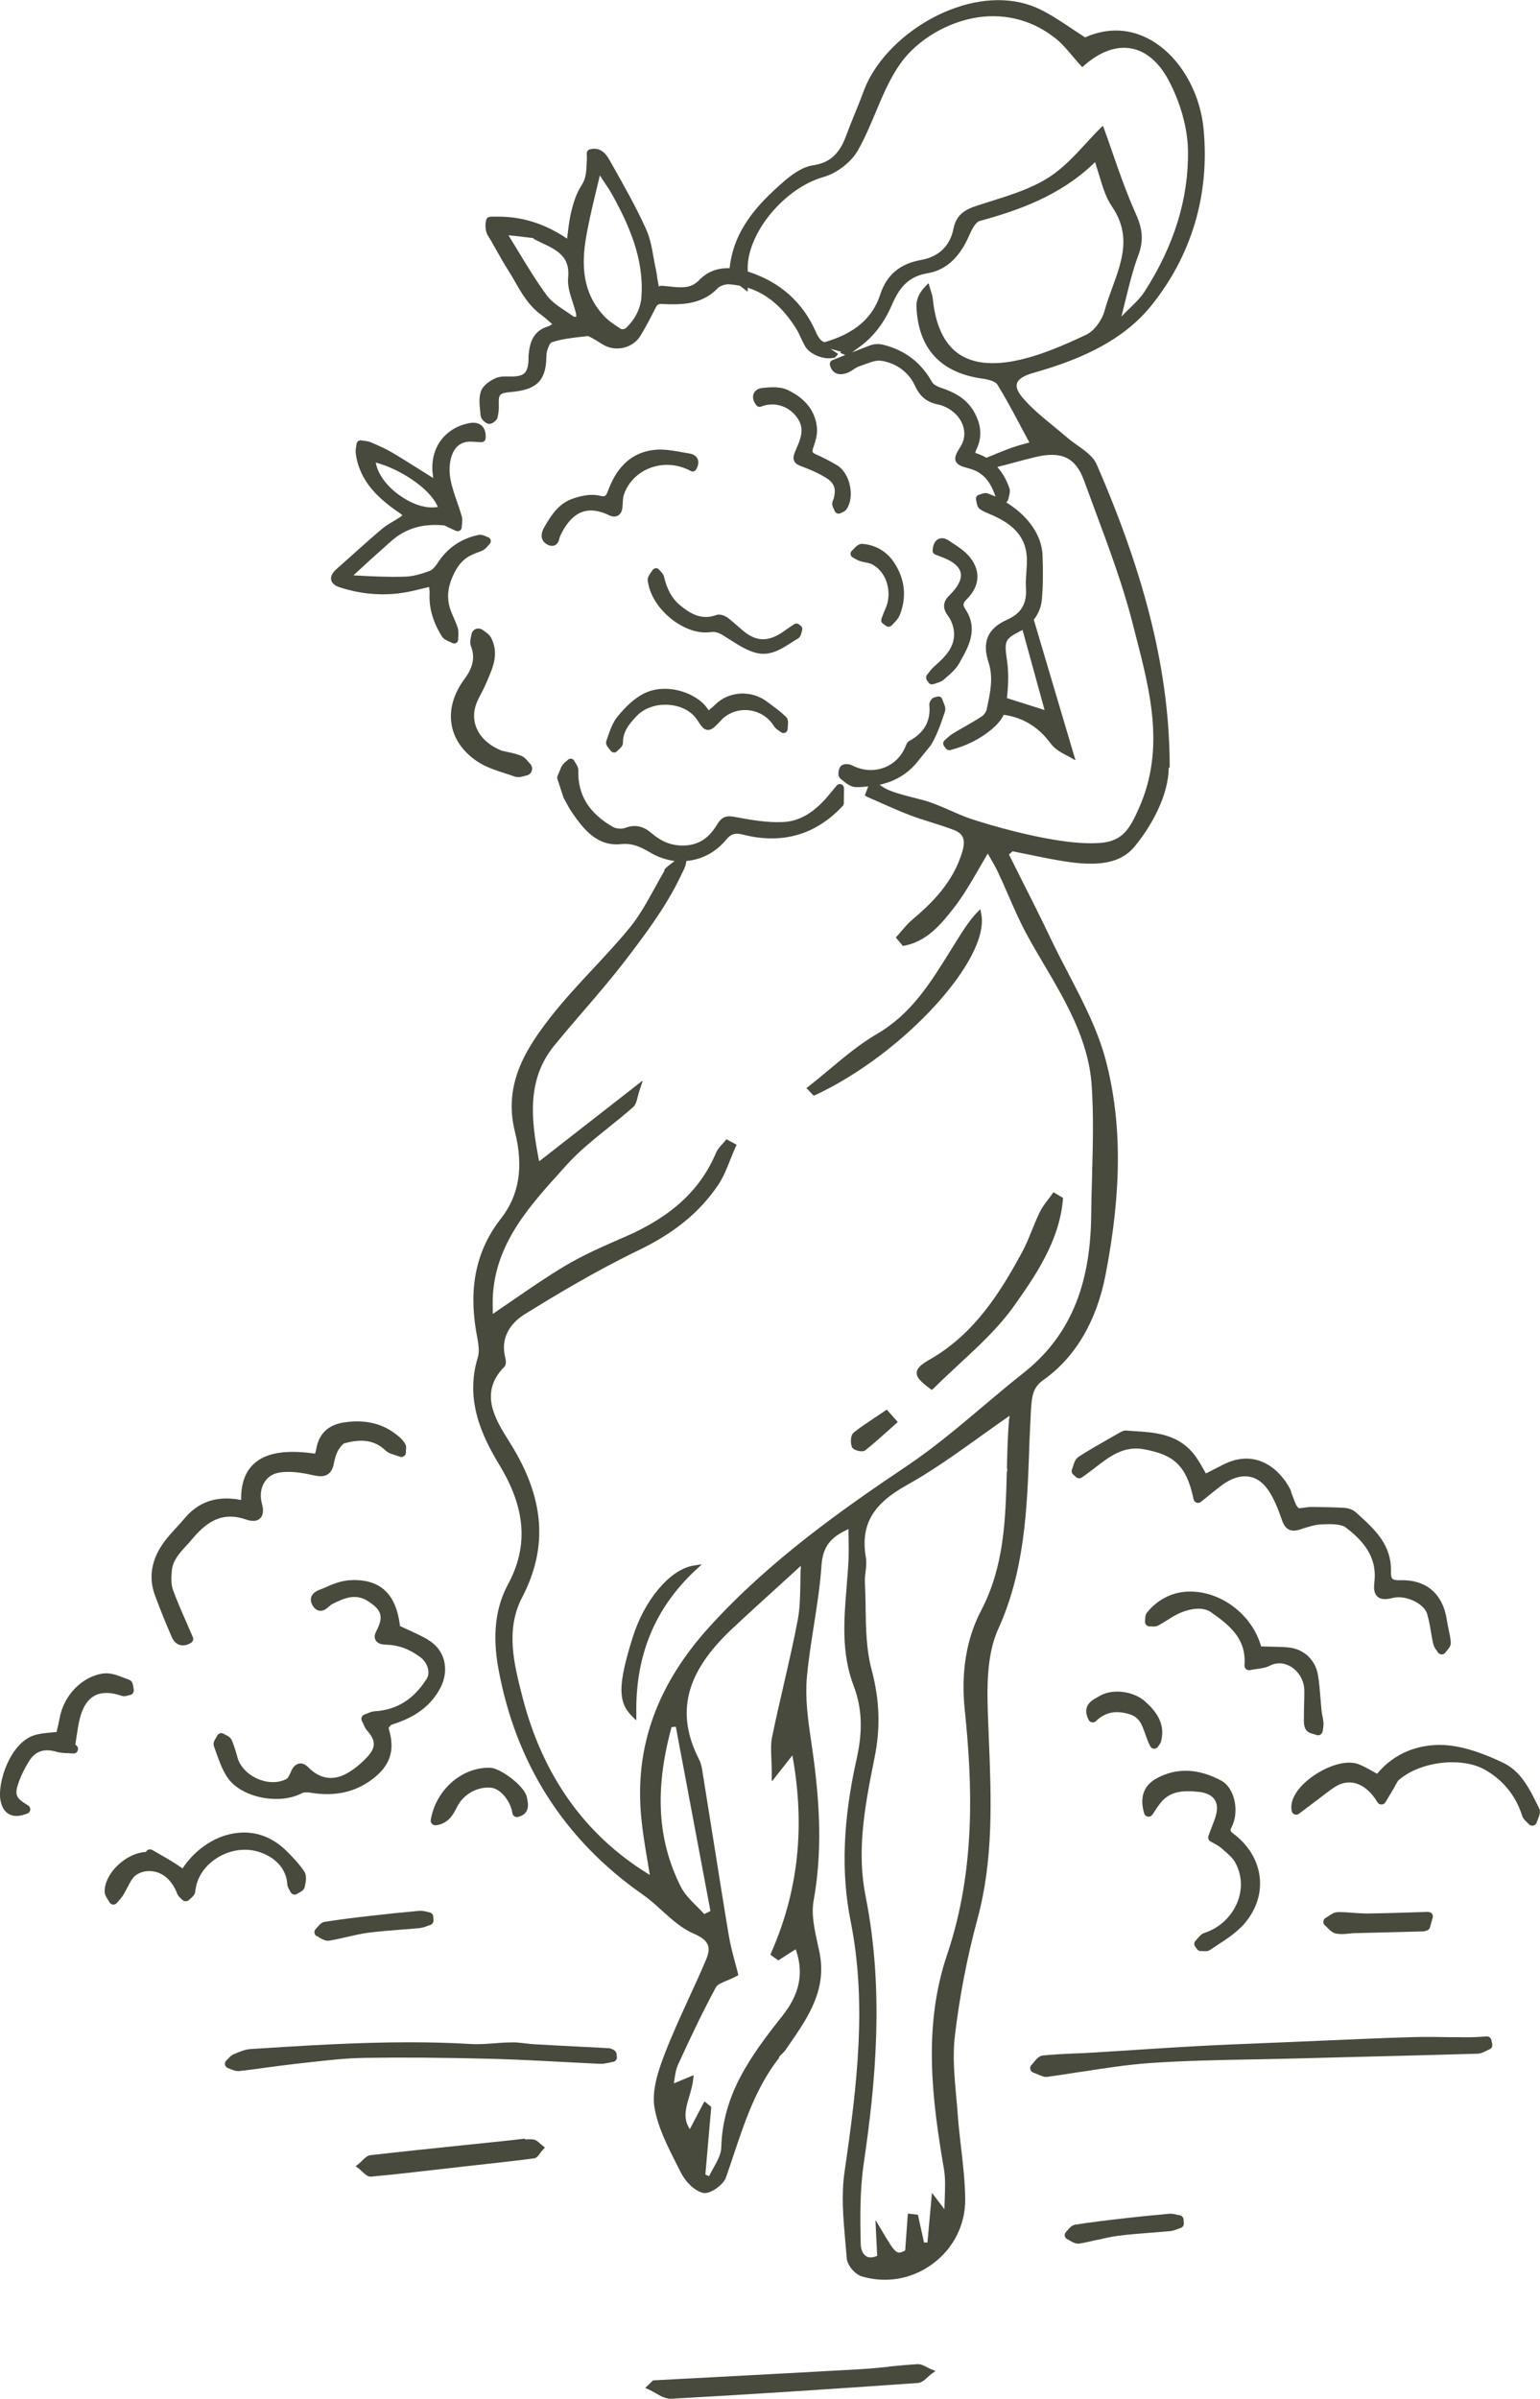 <?xml version="1.0" encoding="UTF-8"?>
<svg id="Calque_1" data-name="Calque 1" xmlns="http://www.w3.org/2000/svg" viewBox="0 0 225.44 350.94">
  <defs>
    <style>
      .cls-1 {
        fill: #474a3c;
        stroke-width: 0px;
      }
    </style>
  </defs>
  <path class="cls-1" d="m124.97,209.6c-.49.38-.49,1.51-.26,2.08.1.25.4.44.87.56.14.04.34.08.56.08.23,0,.41-.05.54-.15,1.13-.9,2.24-1.9,3.22-2.77l.12-.11c.36-.33.74-.66,1.11-.99l.26-.24s.02-.04,0-.06l-1.55-1.75s-.04-.01-.06,0l-1.45.97c-1.1.73-2.31,1.53-3.39,2.38Z"/>
  <path class="cls-1" d="m54.24,318.44c3.4-.31,6.79-.7,10.08-1.08,1.16-.14,2.32-.27,3.49-.4l3.34-.37c2.33-.26,4.73-.52,7.09-.84.33-.05.6-.42.86-.78l.04-.06c.09-.12.18-.24.27-.34l.33-.36h0s0-.06,0-.06l-.35-.28c-.06-.05-.13-.11-.2-.17l-.12-.1c-.25-.23-.52-.48-.82-.56-.41-.11-.82-.08-1.18-.06h-.21s-.07-.1-.07-.1l-1.66.19c-.54.06-1.09.13-1.64.18l-5.2.54c-4.62.48-9.4.97-14.09,1.51-.42.05-.79.41-1.18.79-.17.17-.33.32-.49.45l-.43.34h0v.06l.43.32c.15.11.29.24.45.4l.05.04c.37.36.76.73,1.17.73h.06Z"/>
  <path class="cls-1" d="m130.11,346.25c-1.29.13-2.8.28-4.24.36-6.87.39-13.86.76-20.62,1.12l-9.65.51-1.11,1.07h0v.06s.49.21.49.21c.31.14.63.32.96.51.72.42,1.46.84,2.22.84h.12c10.59-.59,22.06-1.32,36.08-2.31.57-.04,1.05-.48,1.5-.9.17-.16.34-.31.5-.43l.53-.38h0v-.07s-.61-.24-.61-.24c-.15-.06-.31-.14-.46-.22l-.17-.09c-.41-.21-.8-.42-1.26-.42-.03,0-.07,0-.1,0-1.35.08-2.72.21-4.05.34h-.15Zm5.63.14h0s0,0,0,0h0Z"/>
  <path class="cls-1" d="m208.92,236.13c.26.85.41,1.74.56,2.61l.02.12c.09.54.18,1.1.31,1.64.09.39.3.69.49.95.06.08.13.17.18.27.13.2.39.31.58.32.22,0,.42-.11.55-.3.05-.07.1-.14.18-.23l.04-.05c.26-.31.59-.7.55-1.2-.05-.64-.18-1.26-.31-1.86-.08-.38-.17-.8-.24-1.24-.56-3.98-3.02-6.1-6.89-5.98-.77.02-1-.12-1.11-.22-.15-.15-.22-.49-.21-1.03.11-3.95-2.42-6.23-4.87-8.44l-.29-.26c-.47-.42-1.18-.61-1.68-.64-1.63-.09-3.29-.12-4.73-.13-.25-.01-.56.02-.88.07l-.19.03c-.1.01-.69.09-.77.09h-.07l-.06-.05c-.31-.25-.52-.82-.72-1.37l-.18-.48c-.05-.13-.09-.26-.15-.39-.03-.15-.06-.3-.13-.44-1.62-3.16-5.16-6.02-9.82-3.66l-2.55,1.3-.31-.54c-.46-.82-.98-1.75-1.67-2.55-2.37-2.72-5.55-2.92-8.62-3.11l-.99-.07c-.42-.06-.77.15-1.05.31l-1.5.85c-1.49.85-3.02,1.72-4.49,2.67-.48.31-.66.89-.82,1.41-.05.15-.09.3-.15.43-.11.26-.04.57.18.76l.42.38c.22.2.56.22.81.06.66-.44,1.3-.93,1.92-1.41l.07-.05c2.2-1.7,4.24-3.28,7.35-2.64,3.92.79,5.97,2.08,7.05,7.28.05.23.21.42.43.49.21.07.47.03.64-.11l1.08-.87c.72-.59,1.32-1.07,1.94-1.54,1.41-1.05,2.8-1.49,4.04-1.28,1.06.17,1.98.81,2.75,1.9.89,1.28,1.51,2.88,2.04,4.42.33.95.92,1.97,2.62,1.42l.34-.11c.98-.31,1.98-.64,3.04-.66,1.1-.04,2.62-.09,3.36.47,3.27,2.46,4.56,4.94,4.18,8.05-.08.69-.11,1.56.46,2.06.58.52,1.44.39,2.28.18.26-.06.53-.09.81-.09,1.74,0,3.78,1.12,4.19,2.46Z"/>
  <g>
    <path class="cls-1" d="m53.19,252.16l-.07-.07s0,.01,0,.02h0s.06.05.06.05Z"/>
    <path class="cls-1" d="m62.65,239.87c-1.01-.57-2.04-1.04-3.04-1.5l-.2-.09c-.25-.12-.51-.23-.76-.35l-.11-.05v-.12c-.58-4.63-2.93-6.78-7.2-6.59-1.39.06-2.75.61-3.9,1.15-.09.04-.2.08-.33.13-.5.18-1.27.45-1.52,1.13-.15.4-.09.83.17,1.28.25.45.58.71.97.78.64.11,1.12-.34,1.45-.63.27-.24.33-.28.37-.3,2.02-1.02,3.6-1.63,5.46-.38,1.91,1.28,2.15,2.25,1.07,4.32-.27.52-.3.95-.08,1.33.36.6,1.19.62,1.5.63,1.81.04,3.47.65,5.07,1.86,1.03.78,1.46,2.23.91,3.11-1.9,3.01-4.38,4.57-7.58,4.77-.43.02-.8.18-1.19.34-.15.06-.25.1-.35.14-.19.06-.33.2-.41.38-.07.18-.06.38.03.56.05.1.1.2.14.3l.26.21h0s-.24-.16-.24-.16l.02.05c.15.33.31.69.57.99,1.28,1.44,1.31,2.46.13,3.77-.98,1.08-2.08,1.97-3.17,2.56-2.49,1.34-4.38.25-5.52-.9-.47-.48-.94-.68-1.4-.58-.73.14-1.08.94-1.19,1.21-.33.79-.51.96-.62,1.02-1.14.63-2.68.64-4.14.04-1.51-.63-2.65-1.79-3.04-3.1l-.12-.44c-.21-.73-.43-1.47-.74-2.17-.18-.42-.57-.61-.92-.78-.1-.05-.18-.09-.24-.13-.11-.07-.24-.11-.36-.11-.06,0-.12,0-.19.03-.19.06-.34.19-.42.36-.04.07-.08.15-.16.28-.21.33-.49.78-.31,1.25l.32.9c.44,1.24.89,2.53,1.65,3.66,1.26,1.89,4.14,3.15,7.15,3.15,1.42,0,2.72-.29,3.76-.85.23-.12.68-.15,1.16-.08,3.57.61,6.55-.02,9.11-1.93,2.65-1.98,3.41-4.26,2.44-7.4l-.03-.08.04-.08c.06-.11.22-.32.29-.38l.07-.04c2.47-.79,5.53-2.13,7.24-5.52,1.33-2.65.54-5.56-1.89-6.93Z"/>
  </g>
  <path class="cls-1" d="m59.41,212.5c0-.15.01-.27.02-.36v-.1c.03-.23.05-.47-.07-.71-.15-.29-.35-.57-.59-.81-2.22-2.13-4.96-2.93-8.37-2.43-2.34.34-3.72,1.65-4.1,3.88-.03.19-.08.37-.13.52l-.05.18-.18-.03c-4.16-.58-7.02-.09-8.75,1.49-1.26,1.15-1.88,2.81-1.89,5.06v.25s-.25-.04-.25-.04c-3.37-.59-6.01.31-8.04,2.75-.36.44-.75.85-1.21,1.35-.57.62-1.15,1.26-1.67,1.94-1.96,2.59-2.44,5.29-1.43,8,.83,2.22,1.64,4.21,2.46,6.09.32.73.8,1.01,1.15,1.12.52.15,1.11.04,1.67-.32.27-.18.38-.52.25-.82-.3-.69-.59-1.37-.89-2.05l-.03-.07c-.73-1.66-1.42-3.22-2-4.83-.28-.79-.24-1.79-.16-2.76.13-1.5,1.1-2.55,2.12-3.67.29-.32.61-.66.9-1.01,2.49-3.01,4.83-3.85,7.82-2.83.35.12,1.4.48,2.08-.15.46-.43.55-1.16.27-2.17-.31-1.13-.17-2.28.39-3.15.46-.73,1.18-1.21,2.06-1.37,1.63-.3,3.49.02,4.92.34.84.19,1.65.32,2.28-.11.46-.3.74-.81.89-1.6.15-.81.35-1.41.61-1.87.44-.75.81-1.03.96-1.07,2.62-.71,4.46-.39,5.97,1.04.4.38.91.54,1.46.71.23.07.43.14.63.21.21.09.43.07.62-.06.18-.12.3-.32.3-.54Z"/>
  <path class="cls-1" d="m158.07,303.13l.35-.05c3.33-.52,6.77-1.05,10.16-1.28,4.94-.33,9.99-.43,14.88-.52h.31c1.83-.04,3.66-.08,5.49-.12l9.62-.25c5.35-.13,11.4-.28,17.39-.46.51-.01.97-.25,1.33-.43.15-.08.29-.15.44-.21.31-.12.48-.44.41-.75l-.13-.61c-.06-.3-.35-.53-.65-.53h-.04s-.7.05-.7.05c-1.28.1-2.54.08-3.76.06h-1.36c-.79-.02-1.59-.03-2.4-.03-1.04,0-2.09,0-3.14.04-3.82.11-7.71.29-11.47.45l-9.75.41c-3.21.13-6.54.26-9.79.44-3,.16-6.1.36-8.83.54l-.62.04c-2.01.13-4.03.26-6.04.38-.73.05-1.47.08-2.21.11h-.25c-1.43.07-3.04.14-4.63.3-.59.06-1,.57-1.33.98l-.06.07c-.12.14-.2.25-.28.33-.17.16-.24.39-.19.61.04.22.19.41.4.49l.44.18c.34.15.73.31,1.12.43.29.08.56.04.86-.01l.18-.03c1.46-.2,2.94-.43,4.24-.64Z"/>
  <path class="cls-1" d="m204.31,261.13c.14-.28.27-.53.41-.67,1.91-1.71,5-2.65,7.89-2.65,1.78,0,3.49.36,4.8,1.11,2.67,1.54,4.49,3.8,5.42,6.72.13.42.45.72.75,1,.09.08.16.15.24.24.16.18.45.25.64.2.25-.06.43-.24.5-.47.04-.13.1-.28.17-.45.21-.52.44-1.08.19-1.6l-.23-.46c-1.15-2.34-2.45-4.99-5.06-6.22-2.17-1.03-5.42-2.41-8.65-2.59-3.87-.17-7.31,1.28-9.68,4.08l-.11.13-.47-.27c-.71-.4-1.43-.81-2.2-1.12-2.13-.84-5.5.62-7.59,2.41-1.73,1.48-2.54,3.1-2.23,4.45.05.22.21.4.42.47.21.08.45.04.63-.09l2.72-2.05c.74-.57,1.5-1.16,2.29-1.71,1.01-.71,2.04-.97,3.07-.75,1.29.28,2.51,1.29,3.43,2.85.24.4.91.4,1.14,0l1.25-2.09c.09-.15.17-.31.26-.49Z"/>
  <path class="cls-1" d="m34.26,300.5c-.38.17-.64.44-.87.69-.08.09-.17.18-.25.25-.17.16-.25.4-.2.63.05.24.23.42.46.5.11.03.22.08.35.13.38.16.82.34,1.28.29,1.27-.14,2.5-.31,3.87-.5l.22-.03c1.33-.18,2.71-.37,4.09-.52l1.96-.22c2.66-.3,5.4-.61,8.13-.66,5.59-.09,11.57-.04,18.82.14,3.43.09,7.13.29,9.82.43l.32.02c1.85.1,3.7.19,5.54.28.49.02.92-.07,1.36-.17h.06c.18-.06.36-.1.54-.12.35-.06.6-.39.55-.75l-.07-.5c-.04-.23-.32-.5-.56-.58h-.01c-.14-.07-.34-.16-.59-.17l-4.63-.24c-2-.1-4.01-.2-6.02-.32-.49-.02-.98-.08-1.41-.13l-.36-.04c-.61-.07-1.23-.14-1.85-.11-.86,0-1.73.07-2.49.13-1.06.08-2.25.17-3.41.1-2.98-.18-5.98-.25-8.97-.25-7.73,0-15.45.49-22.98.97l-.29.02c-.81.05-1.59.39-2.41.74Z"/>
  <path class="cls-1" d="m181.61,282.02c2-2,3.01-4.5,2.83-7.04-.18-2.58-1.56-4.97-3.87-6.71-.46-.35-.53-.46-.29-.94,1.21-2.33.46-5.77-1.49-6.82-3.36-1.81-6.54-1.93-9.44-.36-1.93,1.05-2.55,2.78-1.85,5.15.07.25.28.43.53.47.26.04.5-.06.66-.28l.43-.65c.26-.39.46-.69.68-.97,1.39-1.82,3.27-2,5.86-1.71.64.08,2.7.49,2.48,2.65-.07.76-.38,1.53-.73,2.43-.17.45-.35.9-.51,1.37-.1.29.02.62.29.78.09.05.2.11.34.19l.07.04c.33.17.79.42,1.16.73l.28.24c.67.57,1.37,1.17,1.76,1.85,1,1.79,1.13,3.85.36,5.8-.83,2.12-2.63,3.82-4.82,4.53-.47.15-.77.51-1.06.86-.09.11-.17.2-.25.28-.24.23-.27.6-.07.87l.29.39c.14.18.34.28.57.27.03,0,.06,0,.09,0,.04,0,.07,0,.11,0h.13c.3.02.66.06,1.03-.2.37-.25.74-.49,1.12-.74,1.14-.74,2.32-1.51,3.31-2.5Z"/>
  <path class="cls-1" d="m193.64,253.24l.04-.33c.04-.27.09-.6.06-.94-.03-.32-.09-.64-.15-.93-.05-.26-.1-.48-.12-.71-.05-.49-.09-.97-.13-1.46l-.04-.45c-.09-1.12-.17-2.24-.36-3.34-.38-2.33-2.17-3.94-4.58-4.09-.96-.06-1.93-.08-2.86-.1l-.89-.02-.04-.15c-1.32-4.49-5.76-7.88-10.32-7.88-.16,0-.33,0-.49.01-2.27.12-4.34,1.2-5.84,3.05-.26.32-.27.71-.28,1.02,0,.11,0,.18-.01.24-.03.2.02.4.16.55.14.16.33.24.51.23.1,0,.14,0,.26,0,.32.03.68.04,1.01-.14.44-.24.9-.52,1.26-.75l.04-.03c.62-.39,1.21-.76,1.83-1.03.88-.39,3.11-1.17,4.61-.11,2.84,1.99,5.16,3.95,4.87,7.75-.01.21.07.41.22.55.16.14.37.19.58.15.34-.07.67-.12.98-.16.71-.1,1.36-.19,1.96-.5.96-.5,2.08-.44,3.05.16,1.2.73,1.96,2.08,1.97,3.52,0,.62-.01,1.24-.03,1.86v.08c-.02.55-.03,1.11-.03,1.66v.33c-.02.51-.04,1.14.23,1.67.24.48.76.62,1.21.75.03,0,.05.01.07.02.12.03.22.06.31.1.19.07.42.06.59-.05.18-.11.3-.29.32-.5Z"/>
  <path class="cls-1" d="m43.7,276.94l.05-.03c.32-.16.75-.38.86-.86.15-.69.36-1.63-.08-2.28-.75-1.11-1.69-2.09-2.59-2.98-2.02-2-4.47-2.92-7.08-2.65-3.04.28-6.03,2.15-8.01,5.01l-.12.18-.19-.11-.17-.12c-.95-.66-1.97-1.25-2.87-1.76-.4-.23-.79-.46-1.19-.69-.1-.06-.22-.09-.34-.09-.06,0-.12,0-.18.02-.15.04-.29.14-.38.27l-.06.09h-.1c-1.35.1-2.81.8-4,1.93-1.22,1.16-1.93,2.56-1.93,3.83,0,.48.26.89.5,1.25.08.12.13.21.18.31.1.2.3.34.53.37.03,0,.05,0,.07,0,.2,0,.38-.09.51-.24l.26-.3c.24-.27.46-.52.63-.79.25-.39.48-.84.65-1.17.38-.73.73-1.42,1.23-1.79.81-.6,1.97-.77,3.03-.46,1.33.39,2.4,1.51,3.02,3.14.13.34.4.58.61.78.06.05.11.1.16.15.11.12.29.19.49.19h0c.2,0,.38-.07.49-.2.05-.05.11-.1.21-.19.29-.25.65-.55.69-1.02.19-1.9,1.23-3.59,2.95-4.76,1.83-1.26,4.12-1.67,6.12-1.12h0c2.62.74,4.27,2.54,4.41,4.81.02.37.21.67.35.91l.04.07c.03.05.06.11.09.17.08.17.24.29.42.34.18.06.38.02.54-.09.06-.04.12-.07.18-.1Z"/>
  <path class="cls-1" d="m19.48,247.66c.1-.16.14-.35.09-.53-.02-.07-.03-.14-.04-.22v-.06c-.08-.52-.18-.95-.64-1.11-.25-.09-.51-.19-.76-.29-.75-.29-1.66-.65-2.58-.65-.1,0-.19,0-.29.01-3.12.33-5.93,3.15-6.53,6.55-.11.61-.25,1.21-.4,1.81l-.04.21-.16.02c-.21.02-.42.04-.63.06-.86.08-1.67.15-2.45.39-3.59,1.11-5.43,6.96-4.99,9.47.18,1.02.6,1.72,1.25,2.08.69.38,1.57.36,2.7-.09.24-.09.4-.31.42-.56.02-.25-.1-.5-.32-.62-1.85-1.11-2.02-1.57-1.34-3.48.31-.89.77-1.82,1.44-2.93.9-1.5,2.21-1.98,4.03-1.45.59.17,1.2.2,1.75.22.24,0,.48.02.71.04.31.02.56-.14.67-.41.11-.27.04-.58-.18-.76l-.16-.13.16-1.08c.15-.99.29-1.97.53-2.88.42-1.6,1.15-2.68,2.16-3.21,1.01-.53,2.31-.52,3.88.02h0c.39.14.79.03,1.08-.06.09-.02.15-.04.2-.05.18-.03.35-.14.44-.29Z"/>
  <path class="cls-1" d="m77.16,263.1l-.04-.2c-.31-1.57-3.78-4.18-5.3-4.28-.11,0-.22,0-.33,0-4.02,0-7.73,3.35-8.43,7.63-.03.21.03.42.18.57.13.13.3.21.48.21.02,0,.05,0,.07,0h.02s0,0,0,0c1.86-.23,2.56-1.63,3.03-2.55l.13-.25c.92-1.77,2.99-2.91,4.96-2.69,1.34.16,2.81,1.93,3.08,3.72.03.19.13.35.29.46.16.1.35.14.53.09,1.61-.39,1.57-1.64,1.34-2.68Z"/>
  <path class="cls-1" d="m198.43,282.81l9.9-.25c.15,0,.28-.04.52-.12.24-.07.42-.24.48-.47l.4-1.42c.06-.2.01-.42-.11-.59-.13-.17-.32-.23-.58-.26l-2.75.09c-2.14.07-4.17.13-6.21.15-.75-.02-1.38-.05-1.98-.1-.66-.05-1.43-.12-2.24-.1-.54,0-1,.32-1.41.6-.15.1-.26.18-.38.24-.2.11-.33.3-.35.52-.02.22.07.44.24.58.12.09.22.2.36.34.34.35.76.77,1.33.87h0c.68.1,1.24.05,1.88-.02h.1c.27-.04.53-.06.79-.07Z"/>
  <path class="cls-1" d="m47.55,281.15c-.5.08-.83.48-1.07.77l-.11.13c-.05.06-.09.11-.14.15-.16.15-.23.38-.19.6.04.2.17.38.35.47h.17v.08c.09.04.17.09.26.15.39.22.84.49,1.39.41.89-.15,1.78-.36,2.58-.54,1.01-.23,2.04-.47,3.04-.61,1.49-.2,3.01-.31,4.49-.43l.21-.02c.98-.07,1.95-.14,2.92-.24.42-.04.83-.2,1.18-.33.13-.05.25-.09.37-.13.29-.09.48-.37.46-.68l-.04-.56c-.02-.3-.25-.55-.55-.6-.11-.02-.23-.05-.36-.08-.35-.08-.73-.17-1.14-.14-2.44.22-4.9.47-7.3.75-2.06.23-4.27.5-6.52.86Z"/>
  <path class="cls-1" d="m160.6,327.7l.08-.02c1-.23,2-.46,2.99-.59,1.52-.2,3.1-.32,4.62-.44h.08c.97-.08,1.94-.15,2.91-.24.42-.04.81-.19,1.15-.32l.07-.03c.11-.04.22-.08.34-.12.29-.09.48-.37.46-.68l-.04-.56c-.02-.31-.25-.56-.55-.61-.1-.02-.2-.04-.3-.07h-.07c-.33-.09-.62-.16-.95-.16-.06,0-.12,0-.18,0-2.46.22-4.92.47-7.3.75-2.06.23-4.28.5-6.53.86-.48.08-.8.46-1.08.79-.08.09-.15.18-.23.25-.16.16-.24.38-.2.59.04.23.18.41.39.5.1.04.2.1.34.18l.05.03c.37.22.83.5,1.39.41.87-.14,1.72-.34,2.55-.54Z"/>
  <path class="cls-1" d="m167.64,248.92c-1.75-1.56-4.9-1.92-6.75-.76-.11.07-.23.13-.35.2-.72.4-2.22,1.23-1.17,3.26.09.19.27.32.47.35.22.05.42-.01.58-.17,1.37-1.32,2.95-1.64,4.97-1,1.41.43,1.79,1.52,2.27,2.9.21.59.42,1.19.72,1.77.11.21.33.35.57.36h.02c.23,0,.45-.12.57-.31l.16-.25c.12-.18.23-.34.28-.56.68-2.66-.89-4.49-2.34-5.78Z"/>
  <path class="cls-1" d="m154.18,174.46l-.18.26c-.18.26-.38.52-.57.77-.42.55-.9,1.17-1.23,1.86-.38.79-.72,1.61-1.04,2.4l-.12.29c-.44,1.08-.89,2.19-1.45,3.21-3.03,5.57-6.81,11.82-13.43,15.61-1.21.69-1.92,1.23-1.96,1.94-.04.74.6,1.35,1.95,2.36l.25.18.27-.22c1.16-1.16,2.4-2.31,3.6-3.42l.11-.11c2.85-2.63,5.8-5.35,8.08-8.56,2.95-4.17,6.61-9.35,7.14-15.55l.02-.23-1.39-.82s-.04,0-.05.02Z"/>
  <path class="cls-1" d="m119.11,160.29l.27-.1c12.86-6,25.56-19.84,24.27-26.45l-.13-.69s-.02-.03-.03-.03l-.51.52c-1.15,1.23-2.04,2.65-2.9,4.03l-.95,1.52c-2.95,4.75-5.73,9.24-10.73,12.16-2.51,1.46-4.78,3.36-6.97,5.19-1.09.91-2.05,1.71-3.03,2.48l-.31.24-.16.2h0s.15-.15.15-.15l1.03,1.08Z"/>
  <path class="cls-1" d="m101.8,229.73l.88-.82s.02-.03,0-.05l-1.23.19c-3.41.61-7.13,5.03-8.84,10.52-2.14,6.84-2.17,9.4-.15,11.44l.62.63.07-.03v-.88c-.14-8.54,2.69-15.41,8.64-21Z"/>
  <path class="cls-1" d="m171.23,112.33c.02-13.51-3.38-27.62-10.69-44.39-.51-1.16-1.67-1.98-2.79-2.77-.47-.33-1.01-.71-1.45-1.09-.66-.57-1.35-1.14-2-1.67l-.06-.05c-1.57-1.28-3.2-2.61-4.52-4.15-.74-.87-1.02-1.56-.85-2.12.19-.62.98-1.13,2.34-1.52,5.63-1.6,12.69-4.15,17.25-9.77,5.98-7.37,8.65-16.33,7.73-25.93-.53-5.53-3.55-10.63-7.68-12.99-3-1.72-6.31-1.87-9.55-.46l-.1.05-.1-.06c-.59-.37-1.16-.76-1.72-1.13l-.12-.08c-1.53-1.02-2.98-1.99-4.56-2.78-3.8-1.89-8.57-1.87-13.44.08-5.83,2.33-10.74,7.01-12.52,11.92-.4,1.09-.85,2.21-1.26,3.19-.38.92-.84,2.07-1.25,3.18-1,2.76-2.43,4.04-4.91,4.4-1.66.25-3.29,1.53-4.36,2.47-3.67,3.2-7.15,6.92-7.79,12.38l-.02.2h-.29c-1.66-.01-3.07.59-4.2,1.77-1.2,1.25-2.71,1.08-4.31.9-.37-.04-.75-.08-1.14-.11-.05,0-.13.01-.2.03l-.23.07-.21-1.14c-.06-.48-.11-.87-.2-1.27-.12-.52-.21-1.06-.31-1.59l-.03-.15c-.25-1.43-.51-2.91-1.12-4.25-1.43-3.16-3.16-6.22-4.83-9.18l-.54-.95c-.28-.49-1.11-1.99-2.87-1.52-.26.08-.44.33-.43.61v.31c.02.16.03.31.02.46-.02.25-.03.49-.04.74-.05,1.12-.1,2.16-.74,3.13-.81,1.23-1.23,2.71-1.51,3.85-.25,1.02-.38,2.09-.51,3.11l-.1.85-.29-.19c-3.13-2.04-6.33-3.03-9.81-3.03h-.45c-.73-.02-1.18,0-1.3.5-.14.54-.13,1.16.01,1.69.1.38.3.69.5,1l.2.32c.26.45.51.9.76,1.35l.17.3c.5.88,1.01,1.79,1.57,2.66.35.54.68,1.11.99,1.66,1,1.74,2.04,3.55,3.82,4.86.48.35.94.75,1.44,1.2l.22.19-.25.15c-.17.1-.29.16-.4.19-2.23.67-2.67,2.51-2.82,4.22-.01.18-.01.36-.01.54,0,.17,0,.35-.02.52-.17,1.5-.63,1.94-2.13,2.04-.21.01-.42.01-.64,0h-.12c-.68-.02-1.27-.01-1.84.22-.85.35-1.94,1.07-2.23,1.99-.3.91-.19,1.93-.1,2.82l.06.62c.04.53.55,1.05,1,1.23.22.09.46.07.75-.08.14-.08.63-.37.73-.8.15-.59.22-1.23.19-1.9-.05-1.49.12-1.68,1.68-1.82,3.42-.31,5.28-1.25,5.29-5.31,0-.73.45-1.77.7-1.94l.05-.02c1.4-.49,2.96-.66,4.46-.83l.88-.1.05.02c.11.05.37.17.51.25.1.06.2.12.3.17.24.13.47.28.7.42.28.18.54.34.81.49,1.82.99,4.25.36,5.3-1.38.79-1.29,1.47-2.61,2.21-4.07.27-.52.38-.63,1.08-.58,2.37.09,5.6.22,8.01-2.3.33-.35,1.1-.62,1.68-.59.5.03,1,.1,1.54.2l.09.04,1.04.81h0s.06-.04.06-.04v-.52s.28.1.28.1c2.67.92,4.89,2.84,6.8,5.87.27.44.49.9.71,1.39l.03.06c.19.4.38.8.6,1.19.58,1.01,2.37,1.84,3.69,1.71l.61-.06.34-.35c.07-.07.13-.14.18-.21l-1.12-.75,1.54.42-.1.18.72.3-1.93.78.04-.04-.13.1c-.19.14-.28.38-.23.62.17.7.54,1.03.83,1.18.48.25,1.08.23,1.79-.05.33-.14.62-.33.9-.52.25-.17.48-.32.7-.39.28-.09.56-.19.85-.3l.11-.04c.9-.33,1.69-.6,2.35-.49,2.19.34,4.02,1.69,4.9,3.6.75,1.65,1.76,2.47,3.47,2.81.21.04.42.11.67.2,1.43.57,2.5,1.63,2.92,2.91.34,1.02.22,2.08-.33,2.97-.59.95-.98,1.58-.74,2.19.24.59.92.8,2,1.09,1.75.47,2.88,1.58,3.65,3.61l.18.47-.45-.17c-.23-.1-.46-.19-.67-.27-.38-.13-.77,0-1.08.12-.08.03-.15.05-.22.07-.16.04-.29.14-.37.28-.08.14-.11.31-.06.46.03.1.05.2.06.3.06.36.14.8.5,1.06.42.3.88.49,1.33.68l.12.05c.15.06.26.11.37.16,3.39,1.49,4.95,3.44,5.06,6.33.02.63-.03,1.27-.07,1.88v.08c-.06.73-.12,1.55-.07,2.36.15,2.32-.68,3.71-2.78,4.65-2.82,1.26-3.68,3.25-2.69,6.25.71,2.18.27,4.3-.21,6.54l-.07.34c-.07.34-.39.79-.72,1.01-.75.49-1.55.95-2.32,1.4l-.25.14c-.56.32-1.13.64-1.67.98-.31.19-.57.41-.81.63l-.1.09c-.09.08-.18.17-.28.25-.24.2-.28.56-.1.82l.29.39c.15.19.4.28.64.22,2.3-.59,4.32-1.59,6.01-3,.83-.7,1.42-1.38,1.73-2.02l.07-.14.16.02c2.74.42,4.99,1.82,6.69,4.14.65.9,1.67,1.43,2.66,1.94l.05.03c.32.17.62.33.87.49l.26-.1h0l-.2.06-6.08-20.49.07-.09c.64-.84,1.01-1.8,1.11-2.85.17-1.9.2-3.98.1-6.52-.12-2.81-1.97-5.57-5.1-7.57l-.21-.13.16-.19c.08-.09.12-.19.14-.3.02-.12.05-.23.08-.35.11-.4.22-.82.07-1.25-.38-1.11-.89-2.04-1.55-2.84l-.21-.26.33-.08c.72-.18,1.45-.37,2.17-.57,1.01-.27,2.09-.56,3.14-.81,3.8-.89,5.84.11,7.06,3.47.51,1.4,1.03,2.8,1.55,4.19l.05.15c2,5.37,4.08,10.92,5.51,16.55l.45,1.76c2.11,8.15,4.3,16.58.52,25.15-1.31,2.98-2.33,4.81-5.34,5.16-6.52.73-18.75-3.3-19.27-3.47-1.05-.35-2.13-.83-3.01-1.22-1.37-.6-2.78-1.22-4.27-1.6-3.05-.77-4.69-1.2-5.73-1.91l-.39-.26.45-.12c1.97-.52,3.55-1.49,4.84-2.95l2.22-2.74c.85-1.39,1.39-2.96,1.91-4.48l.14-.41c.16-.48-.04-.96-.22-1.39-.07-.16-.12-.29-.16-.41-.1-.32-.42-.5-.73-.41l-.5.13c-.17.05-.37.26-.44.39-.11.18-.26.41-.23.71.22,2.35-.74,4.06-2.93,5.25-.31.17-.44.52-.53.75-.61,1.52-1.75,2.65-3.22,3.18-1.5.55-3.16.42-4.67-.37-.37-.19-1.27-.3-1.65.17-.25.31-.34.84-.3,1.2.03.26.14.47.3.61l.24.19c.55.45,1.24,1.02,2.01,1.03.46.01.92-.01,1.46-.07l.35-.04-.51,1.32c.17.13.32.21.47.27.6.26,1.2.52,1.8.79l.26.12c1.27.56,2.7,1.19,4.11,1.73,1.03.39,2.08.72,3.1,1.04l.2.06c.98.31,2.08.66,3.12,1.06,1.39.54,1.73,1.44,1.2,3.22-1.33,4.43-4.43,7.48-7.29,9.88-.57.48-1.07,1.06-1.55,1.62l-.13.15c-.17.2-.35.41-.53.61l-.22.24,1.03,1.23.24-.03c3.2-.63,5.24-2.97,7.23-5.53,1.36-1.75,2.47-3.66,3.64-5.68l.34-.59c.26-.45.53-.91.8-1.37l.18-.31.27.47c.39.67.84,1.44,1.21,2.22.54,1.14,1.04,2.28,1.51,3.36.82,1.89,1.67,3.84,2.69,5.73.83,1.53,1.75,3.1,2.57,4.48l.04.06c3.18,5.41,6.46,11.01,6.92,17.55.3,4.37.18,8.85.06,13.19v.21c-.06,1.94-.11,3.83-.13,5.73-.11,10.43-3.26,17.73-9.9,22.98-2,1.58-4.02,3.28-5.8,4.78l-.14.12c-3.52,2.97-7.17,6.04-11.04,8.65-9.38,6.29-20.12,13.82-28.97,23.56-7.73,8.51-11,17.63-10.02,27.87.21,2.22.6,4.54.92,6.41l.34,2.06-.4-.25c-9.17-5.7-15.3-14.35-18.23-25.73-1.25-4.85-2.54-9.88-.06-14.63,3.82-7.34,3.28-14.48-1.69-22.47l-.29-.46c-1.95-3.12-4.39-7.01-.62-10.81.35-.36.18-1.1.15-1.25-.93-3.51,1.39-5.55,2.86-6.45,4.5-2.79,10.46-6.37,16.65-9.35,5.22-2.52,8.9-5.53,11.59-9.48.81-1.18,1.34-2.54,1.86-3.86l.04-.09c.23-.58.45-1.15.7-1.69l.14-.31-1.46-.79s-.04,0-.05.01l-.18.23c-.12.16-.26.3-.42.48-.32.35-.68.75-.89,1.23-2.27,5.42-6.48,9.32-13.28,12.29l-.36.15c-2.83,1.24-5.77,2.51-8.46,4.12-2.69,1.6-5.38,3.46-7.76,5.1l-.31.21c-.73.5-1.46,1-2.19,1.5l-.33.22v-.39c-.01-.67-.02-1.38,0-2.08.37-7.78,5.3-13.23,10.07-18.5l.74-.82c1.83-2.03,4.02-3.78,6.14-5.48l.08-.07c1.16-.93,2.37-1.9,3.51-2.91.39-.35.53-.9.69-1.55.08-.33.18-.71.32-1.11l.39-1.14h0s-.06-.04-.06-.04l-15.09,11.77-.07-.34c-1.08-5.64-1.81-11.57,2.25-16.56,1.42-1.74,2.92-3.48,4.33-5.12,2.12-2.46,4.3-5,6.31-7.64,2.55-3.35,5.72-7.51,7.83-11.94.13-.27.24-.5.34-.7.29-.57.46-.92.53-1.47l.02-.17.17-.02c2.22-.23,4.24-1.34,5.69-3.13.65-.79,1.31-1,2.36-.73,5.77,1.49,10.72.08,14.69-4.19.1-.11.15-.25.15-.4l.02-2.18c0-.25-.16-.48-.39-.56-.24-.1-.51-.03-.68.18l-.27.32c-.19.23-.39.47-.59.71-2.28,2.87-4.54,4.24-7.12,4.31-2.23.09-4.62-.32-7.07-.78-1.46-.28-1.98.36-2.51,1.23-1.24,2.01-2.74,2.93-4.86,2.98h-.15c-1.66,0-3.12-.59-4.59-1.86-1.19-1.02-2.41-1.25-3.83-.71-.47.18-1.31.11-1.76-.15-3.51-2.01-5.17-4.71-5.07-8.24.02-.45-.22-.83-.4-1.1-.06-.1-.13-.21-.17-.3-.08-.18-.25-.3-.45-.34-.19-.03-.39.04-.53.18-.05.05-.12.11-.18.17l-.07.06c-.24.2-.53.45-.7.83-.18.43-.37.86-.54,1.28-.06.13-.06.28-.02.42l.9,2.77c.15.27.31.55.44.8.28.51.53.97.82,1.38,1.75,2.54,3.74,4.98,7.2,4.6,1.69-.16,2.87.44,4.24,1.24.97.57,2,.96,3.08,1.15l.48.09-.39.29c-.96.72-1.14.96-1.12,1.04l.02.08-.04.08c-.45.78-.88,1.55-1.29,2.3l-.07.12c-1.15,2.08-2.23,4.05-3.61,5.75-1.77,2.17-3.74,4.28-5.48,6.14-2.09,2.24-4.24,4.55-6.18,7.03-3.45,4.43-6.99,9.74-5.22,16.76,1.3,5.14.63,9.3-2.05,12.72-3.53,4.5-4.72,9.85-3.65,16.35l.13.72c.21,1.14.43,2.31.14,3.24-1.89,6.16.54,11.41,3.16,15.73,3.86,6.35,4.26,11.89,1.27,17.45-1.85,3.42-2.31,7.45-1.42,12.33,2.54,13.92,9.64,25.04,21.12,33.06.98.68,1.9,1.51,2.79,2.32,1.45,1.31,2.94,2.66,4.7,3.41,2.43,1.05,2.5,2.13,1.76,3.88-.78,1.85-1.63,3.7-2.5,5.58l-.05.12c-1.12,2.45-2.4,5.23-3.46,7.98-1.03,2.67-1.92,5.47-1.5,7.91.5,2.87,1.89,5.61,3.24,8.26.22.42.43.84.64,1.26.6,1.21,1.9,2.6,3.21,2.93,1.04.24,2.98-1.17,3.36-2.24.39-1.1.76-2.21,1.13-3.32,1.63-4.87,3.3-9.87,6.58-14.1l.06-.08.03-.15c.04-.1.15-.21.39-.43.19-.17.37-.34.5-.54l.66-.95c2.69-3.91,5.47-7.95,4.34-13.42-.07-.34-.14-.67-.22-1.01l-.03-.13c-.47-2.15-.97-4.38-.6-6.39,1.5-8.3.69-16.31-.42-23.73-.43-2.89-.83-5.95-.57-8.91.22-2.53.63-5.06,1.01-7.52l.04-.25c.44-2.82.9-5.74,1.09-8.63.2-2.93,1.54-4.15,3.65-5.17l.3-.15v.68c.01.24.01.48.02.71v.22c.02,1.21.03,2.36-.04,3.48-.06,1.06-.15,2.13-.24,3.2v.09c-.4,4.8-.82,9.76,1.03,14.6,1.21,3.17,1.35,6.53.44,10.59-2.02,8.95-2.31,16.72-.9,23.77,2.39,11.94,1.01,23.71-.89,36.75-.48,3.31-.18,6.75.11,10.07l.05.54c.06.67.12,1.34.17,2,.07.99,1.19,2.34,2.18,2.63,1.12.33,2.26.5,3.4.5,2.55,0,5.01-.83,7.09-2.4,3-2.26,4.7-5.68,4.67-9.4-.03-2.55-.32-5.06-.6-7.49-.15-1.31-.37-3.11-.49-4.81-.06-.9-.14-1.81-.23-2.71-.26-2.93-.54-5.93-.2-8.81.68-5.77,1.79-11.54,3.31-17.15,2.38-8.75,2.02-17.72,1.67-26.39l-.11-2.81c-.15-3.91-.34-9.23,1.46-13.18,3.9-8.55,4.24-17.57,4.56-26.3v-.35c.08-1.72.15-3.56.25-5.39.13-2.23.35-3.4,1.83-4.45,4.63-3.27,7.77-8.56,9.08-15.31,2.42-12.44,2.42-22.46.03-31.52-1.16-4.36-3.31-8.5-5.4-12.51l-.07-.14c-.82-1.57-1.66-3.19-2.44-4.81-1.47-3.09-3.02-6.17-4.39-8.88-.6-1.18-1.19-2.37-1.78-3.55l-.07-.15.53-.47.1.02c.44.09.88.18,1.32.27l.55.11c1.54.32,3.13.65,4.71.92,4.31.75,8.64,1.03,11.14-1.97,2.43-2.91,5.02-7.49,5.03-11.61ZM84.34,46.35l-.22-.02-.07.03-.1-.07c-.36-.25-.72-.49-1.12-.76-1.04-.69-2.08-1.38-2.74-2.26-1.52-2.05-2.86-4.26-4.16-6.4-.42-.69-.84-1.39-1.27-2.08l-.23-.37.43.04c.78.08,1.58.17,2.35.27l.84.1.05.06c.05.06.11.11.18.14l.53.26c.35.17.71.35,1.07.52,2.27,1.07,3.54,2.2,3.29,4.8-.12,1.23.29,2.46.68,3.64h0s-.2.07-.2.07h0l.2-.06c.17.53.35,1.09.48,1.63.01.06.02.14.02.23v.22Zm9.57-2.98c-.12,1.75-.93,3.36-2.33,4.67-.13.08-.36.12-.51.12-.03,0-.06,0-.08,0l-.07-.03c-.78-.48-1.78-1.13-2.52-1.92-2.56-2.75-3.42-6.23-2.69-10.95.37-2.37.96-4.83,1.48-7l.14-.58c.12-.51.25-1.03.37-1.54l.11-.48.36.54-.06.04h0s0,.01,0,.02l.07-.04c.59.88,1.16,1.72,1.62,2.58,2.25,4.12,4.5,9.07,4.1,14.59Zm59.02,60.51l-5.53-1.75.02-.17c.22-2.05.22-3.68.02-5.13-.43-3.09-.45-3.28,2.01-4.55l.23-.12.08.25,3.16,11.48Zm-32.2-53.84l-.07.02-.07-.03c-.44-.18-.79-.63-1.17-1.5-1.9-4.3-5.2-7.25-9.81-8.76l-.15-.05v-.37c0-.08-.01-.16-.01-.24.09-5.22,5.48-11.63,11.09-13.21,1.95-.55,4.06-2.17,5.03-3.87,1-1.76,1.82-3.69,2.6-5.55,1.04-2.49,2.1-5.01,3.62-7.16,2.47-3.49,6.96-6.16,11.45-6.8,4.11-.57,8.02.5,11.3,3.11.92.73,1.71,1.67,2.47,2.58l.11.13c.35.41.69.81,1.05,1.2l.24.26s.04.02.05,0l.26-.23c2.32-2.03,4.7-2.89,6.89-2.48,2.15.39,4.04,1.99,5.45,4.63,1.76,3.3,2.8,7.05,2.85,10.31.11,7-2.04,13.94-6.37,20.65-.59.91-1.42,1.7-2.21,2.47-.21.2-.42.4-.62.61l-.55.55.19-.75c.14-.56.28-1.12.42-1.69l.08-.33c.51-2.06,1.03-4.15,1.76-6.11.8-2.12.71-3.83-.32-6.11-1.37-3.05-2.5-6.29-3.49-9.15-.39-1.14-.77-2.21-1.13-3.21l-.19-.52h0s-.06-.01-.06-.01l-.4.39c-.66.65-1.34,1.38-1.99,2.1-1.61,1.75-3.42,3.71-5.55,5.07-2.52,1.6-5.55,2.55-8.48,3.47l-.13.04c-.62.19-1.24.39-1.85.59-1.87.61-3.04,1.37-3.45,3.41-.51,2.51-2.16,4.08-4.77,4.54-3.07.55-5.01,2.19-5.93,5.02-1.14,3.49-3.73,5.71-8.13,6.99Zm29.7,14.76c-.67.18-1.45.4-2.23.67-.76.26-1.52.57-2.33.9l-.11-.19.08.2-.18.08c-.37.15-.75.31-1.16.47l-.1.04-.09-.05c-.42-.24-.88-.44-1.35-.6l-.19-.06.05-.19c.04-.14.07-.25.12-.34.81-1.67.75-3.37-.19-5.19-1.15-2.26-3.12-3.18-5.07-3.83-.58-.2-1.08-.52-1.23-.8-1.6-2.89-4.05-4.74-7.27-5.5-.55-.13-1.25-.09-1.79.11-.4.15-.79.3-1.19.46l-1.47.58,1.27-.94c1.93-1.44,3.47-3.46,4.56-6.01,1.05-2.43,2.33-4.15,5.2-4.63,3.61-.6,5.28-3.57,6.22-5.76.46-1.05,1-1.78,1.43-1.89,5.71-1.56,11.69-3.66,16.66-8.38l.24-.23.1.32c.17.53.33,1.06.49,1.58.51,1.7.99,3.29,1.89,4.61,2.84,4.17,1.48,7.92.03,11.88-.38,1.04-.81,2.21-1.13,3.38-.39,1.42-1.55,2.95-2.66,3.47-3.16,1.49-6.84,3.13-10.56,3.85-3.56.68-6.36.28-8.32-1.18-2-1.49-3.22-4.16-3.6-7.92-.04-.4-.16-.76-.28-1.15-.06-.17-.11-.33-.15-.48l-.17-.6h0s-.06-.02-.06-.02l-.44.45c-.9.93-1.34,1.93-1.29,2.97.26,6.13,3.53,9.67,9.7,10.52,1.09.15,1.92.48,2.15.86,1.3,2.12,2.44,4.27,3.64,6.53l1.04,1.95-.26.07Zm-47.33,215.22l-.11-.12c-.27-.29-.55-.57-.83-.85l-.15-.15c-.94-.94-1.83-1.83-2.36-2.9-3.39-6.76-3.83-14.12-1.38-23.19l.04-.14.62-.06.04.19,5.03,26.77-.89.45Zm14.1-50.45c-.01.57-.02,1.12-.03,1.65v.22c-.04,2.06-.06,3.81-.38,5.5-.61,3.25-1.37,6.52-2.1,9.68l-.02.11c-.5,2.15-1.11,4.81-1.64,7.37-.2.95-.16,1.92-.11,3.16.02.57.06,1.36.06,2.24v1.03h0s.07.02.07.02l2.95-3.75.08.47c1.78,10.2.74,19.49-3.19,28.42l-.12.27,1.16.84,2.55-1.63.09.26c1.1,3.34.45,6.35-2.04,9.49-4.78,6.01-8.75,11.61-8.94,19.26-.03.98-.58,1.98-1.17,3.03-.18.32-.37.65-.53.98l-.09.18-.53-.23v-.15s.85-9.75.85-9.75l-.95-.79h-.06s-2.13,4.04-2.13,4.04l-.19-.34c-.79-1.4-.36-2.85.09-4.38.24-.82.49-1.64.59-2.52l.07-.6h0s-.05-.04-.05-.04l-2.84,1.18.08-.57c.12-.78.23-1.52.52-2.15,1.67-3.64,3.49-7.53,5.56-11.35.21-.38.84-.65,1.58-.96.44-.18.94-.39,1.43-.66l.25-.13-.05-.31c-.08-.33-.17-.68-.27-1.03l-.14-.52c-.34-1.26-.69-2.57-.92-3.94-.82-4.91-1.61-9.92-2.38-14.76l-.1-.6c-.43-2.7-.86-5.39-1.29-8.09l-.05-.3c-.1-.68-.21-1.39-.54-2.03-3.46-6.8-1.98-12.69,4.81-19.07,2.22-2.09,4.41-4.07,7.03-6.45l3.06-2.79v.5Zm30.52-22.01c-.2,2.49-.27,5.02-.32,7.27h.04s.01.43.01.43h-.06c-.19,7.15-.39,13.91-3.77,20.37-2.16,4.13-2.96,9.01-2.39,14.51,1.1,10.67,1.66,23.27-2.58,35.81-3.58,10.57-2.19,21.31-.46,31.41.22,1.33.17,2.72.11,4.33-.01.3-.02.6-.03.91l-.02.6-1.76-2.32h-.28l.21.02-.65,7.17h-.5l-.9-4.06-1.44-.17s-.03,0-.03.01l-.39,5.39-.11.05c-1.18.61-1.35.33-3.43-3.16l-.74-1.24h0s-.07.02-.07.02l.25,5.11-.14.06c-.3.12-.57.17-.82.17s-.46-.05-.64-.17c-.49-.29-.79-.94-.81-1.8-.09-3.84-.13-7.92.45-11.84,1.69-11.48,3.04-25.1.27-38.99-1.3-6.49-.24-12.72,1.28-20.18.92-4.49.79-8.52-.43-13.09-.76-2.86-.81-6-.86-9.04v-.42c-.02-1.07-.04-2.17-.1-3.25-.02-.48.03-.98.1-1.54.08-.69.16-1.39.04-2.07-.79-4.72.94-7.79,5.97-10.58,3.72-2.07,7.16-4.53,10.8-7.14l.56-.4c1.09-.78,2.2-1.57,3.34-2.36l.37-.26-.04.45Z"/>
  <path class="cls-1" d="m69.93,80.82c.3-.1.62-.22.92-.41.26-.18.47-.42.63-.61l.07-.08c.05-.06.09-.1.14-.15.14-.15.19-.36.14-.56-.05-.2-.2-.36-.41-.43-.08-.02-.16-.06-.28-.11-.25-.11-.66-.3-1.09-.21-2.59.53-4.64,1.96-6.08,4.24-.33.51-.76.92-1.11,1.04-1.12.4-2.32.78-3.47.82-2.44.08-4.88-.03-7.15-.16l-.5-.03.37-.34c1.78-1.66,3.64-3.32,5.14-4.65,2.11-1.88,4.67-2.63,7.8-2.31.06.02.12.04.29.13.09.05.17.1.26.14l1.14.52c.18.08.4.07.57-.03.17-.11.28-.29.28-.49,0-.14.02-.28.04-.43.04-.37.08-.79-.04-1.21-.21-.72-.45-1.42-.68-2.07-.33-.95-.74-2.13-.96-3.27-.32-1.65-.08-3.38.63-4.41.42-.61.99-.97,1.69-1.09.41-.08.87-.05,1.36-.01h.08c.26.02.51.04.78.04.31,0,.58-.24.6-.55.06-.85-.13-1.48-.59-1.88-.46-.4-1.11-.51-1.94-.33-3.57.76-5.66,3.75-5.21,7.45l.07.56-1.69-1.06c-1.33-.84-2.84-1.79-4.34-2.68-.96-.57-1.98-1.01-3.07-1.48-.38-.16-.74-.2-1.06-.24h-.07c-.1-.02-.2-.03-.29-.05-.17-.03-.33,0-.47.11-.13.1-.22.25-.24.42-.01.1-.03.19-.04.29l-.02.1c-.05.32-.1.66-.05,1.01.57,4.19,3.47,6.69,6.52,8.77.04.03.08.06.12.09l.18.17-.19.16s-.1.08-.15.11c-.31.2-.62.39-.96.59-.59.35-1.17.69-1.69,1.13-1.37,1.16-2.74,2.38-4.07,3.57l-.79.71c-.56.5-1.12,1-1.69,1.5-.48.43-1.02,1.01-.88,1.68.15.73,1.02,1.01,1.3,1.1h0c3.05.98,6.15,1.25,9.21.78,1.04-.16,2.09-.42,3-.65l.81-.2.04.23c.04.26.06.46.05.64-.12,2.16.47,4.23,1.79,6.35.26.42.72.62,1.1.78l.09.04c.11.05.21.09.31.15.19.1.43.1.6,0,.19-.11.3-.31.29-.52,0-.15,0-.3.02-.47.02-.38.04-.81-.09-1.23-.16-.5-.38-1-.57-1.44-.29-.67-.58-1.32-.71-1.98-.31-1.49-.06-2.91.79-4.61.75-1.5,1.67-2.34,3.17-2.9l.22-.08Zm-11.49-8.39c-1.75-1.26-2.97-2.87-3.35-4.4l-.09-.36.36.1c3.15.91,7.34,3.51,8.61,6.13l.13.27-.3.04c-.18.02-.37.03-.56.03-1.47,0-3.18-.64-4.79-1.81Z"/>
  <path class="cls-1" d="m115.31,106.64c0-.12,0-.26.02-.4.04-.48.09-1.02-.28-1.38-.68-.66-1.46-1.24-2.15-1.75l-.63-.47c-2.31-1.73-5.57-1.54-7.58.45-.22.22-.46.42-.77.68l-.18.15-.13-.2c-1.14-1.7-3.73-2.95-6.29-2.95-1.1,0-2.21.23-3.19.76-1.24.66-2.47,1.75-3.75,3.33-.68.84-1.06,1.93-1.39,2.88l-.22.64c-.18.47.16.87.42,1.19l.04.05c.08.09.12.15.16.2.1.16.28.25.51.27.16,0,.32-.07.43-.2.04-.05.09-.09.14-.13l.09-.08c.28-.25.63-.56.63-1.02,0-1.53.78-2.63,2.03-3.93,1.16-1.19,2.97-1.79,4.85-1.6,1.74.17,3.2.97,4,2.2.61.93.92,1.4,1.5,1.45.57.05,1-.36,1.83-1.22l.17-.19c.05-.06.11-.13.17-.19,1.06-.99,2.51-1.45,3.98-1.26,1.5.2,2.8,1.04,3.57,2.3.2.32.5.52.76.7.11.07.19.13.27.19.19.15.44.18.65.07s.34-.32.33-.56Z"/>
  <path class="cls-1" d="m102.1,67.12c-.13-.29-.45-.67-1.21-.78-.36-.06-.72-.12-1.1-.19-1.27-.23-2.56-.46-3.84-.35-3.22.28-5.54,2.25-6.89,5.86-.36.95-.43,1.06-1.28.86-.33-.08-.7-.12-1.08-.12-.83,0-1.79.18-2.85.55-2.02.69-3.11,2.34-4.14,4.12-.38.66-.5,1.21-.37,1.68.07.26.26.63.76.9.41.23.78.27,1.1.13.49-.21.62-.71.71-1.08.03-.12.05-.2.08-.27.9-1.91,2-3.1,3.26-3.54,1.12-.39,2.43-.23,3.92.49.5.24.92.25,1.29.05.38-.21.6-.62.66-1.21.02-.21.03-.42.04-.62v-.11c.03-.39.06-.8.18-1.14.6-1.76,1.97-3.16,3.75-3.86,1.94-.76,4.13-.61,6.02.41.28.16.64.06.8-.23.34-.59.41-1.11.2-1.56Z"/>
  <path class="cls-1" d="m122.11,74.6l.1.2c.07.15.21.27.36.32.15.05.34.04.49-.05.03-.02.07-.04.16-.07.24-.11.51-.23.69-.48.6-.85.79-2.14.51-3.46-.27-1.33-.98-2.45-1.88-2.99-1.01-.6-2.04-1.13-3.05-1.58-.58-.25-.64-.38-.46-.93.3-.88.64-1.86.57-2.84h0c-.16-2.48-1.67-4.45-4.34-5.69-1.14-.53-2.67-.38-3.67-.27-.6.06-1.06.36-1.25.82-.13.29-.25.91.38,1.71.17.21.44.29.7.19.53-.21,1.08-.31,1.62-.31,1.53,0,2.98.8,3.84,2.22.83,1.38.39,2.66-.23,4.08-.41.96-.62,1.44-.4,1.94.21.49.67.67,1.51.98l.14.05c1.18.45,2.18.94,3.05,1.48,1.18.74,1.49,1.59,1.09,3.04l-.06.15c-.08.18-.19.44-.14.74.04.3.17.54.28.74Z"/>
  <path class="cls-1" d="m138.17,99.41l.27-.23c.71-.61,1.5-1.29,1.99-2.16l.08-.15c1.29-2.27,2.75-4.85.79-7.78-.39-.58-.34-.88.25-1.46,1.85-1.84,2.04-4.03.51-6.01-.72-.93-1.73-1.59-2.71-2.23l-.44-.29c-.57-.38-1.09-.46-1.54-.24-.5.25-.79.81-.84,1.67-.02.26.14.51.39.6l.93.36c1.13.41,2.53,1.15,2.78,2.29.2.92-.36,2.05-1.61,3.28-.4.39-1.46,1.44-.26,3.01.5.65.85,1.61.9,2.45.13,2.15-1.26,3.55-2.96,5.04l-.05.05c-.27.25-.49.53-.68.78l-.08.1c-.07.08-.13.17-.2.25-.18.22-.13.61.03.83l.23.31c.16.22.47.3.71.2.13-.05.26-.09.4-.13.36-.11.79-.24,1.12-.54Z"/>
  <g>
    <path class="cls-1" d="m70.26,101.3c.24-.45.51-.97.72-1.49l.25-.59c.73-1.69,1.55-3.6.48-5.76-.21-.42-.59-.68-.93-.92-.08-.06-.16-.11-.24-.18-.23-.19-.54-.23-.82-.13-.28.11-.47.36-.51.67,0,.07-.02.15-.04.23l-.02.09c-.08.36-.18.8,0,1.25.64,1.63.34,3.23-.92,4.91-1.61,2.15-2.27,4.42-1.9,6.58.35,2.04,1.6,3.85,3.63,5.23,1.22.82,2.64,1.28,4.06,1.74.45.15.91.3,1.36.45.16.06.32.08.5.08.29,0,.56-.07.8-.14l.06-.02c.09-.02.17-.05.25-.06.3-.05.55-.26.65-.56.09-.29.01-.61-.21-.83-.09-.08-.17-.18-.25-.28-.25-.31-.57-.69-1.05-.86-.68-.25-1.37-.39-2.05-.54l-.22-.05c-.18-.04-.36-.08-.5-.11-3.22-1.31-4.78-3.95-3.97-6.75.2-.69.55-1.35.88-1.99Z"/>
    <path class="cls-1" d="m75.86,113.69c-.2,0-.39-.03-.57-.1-.44-.16-.9-.31-1.35-.45-1.41-.46-2.87-.93-4.11-1.77-2.08-1.41-3.37-3.26-3.72-5.37-.38-2.21.3-4.54,1.94-6.74,1.21-1.62,1.51-3.16.9-4.71-.2-.51-.09-1.01,0-1.38l.02-.1c.02-.08.03-.14.04-.2.05-.39.29-.71.64-.85.35-.13.75-.07,1.04.16.08.07.15.12.23.17.36.25.76.53,1,1,1.12,2.25.27,4.21-.47,5.94l-.25.59c-.21.5-.46,1-.69,1.44l-.04.07c-.33.63-.67,1.28-.87,1.95-.78,2.68.73,5.23,3.85,6.49l.69.15c.67.14,1.37.29,2.07.55.54.2.89.62,1.14.93.08.09.15.19.24.26.28.28.38.68.26,1.04-.13.38-.44.64-.82.7-.07.01-.15.03-.23.06l-.06.02c-.26.07-.54.15-.85.15Zm-5.83-21.29c-.08,0-.15.01-.23.04-.21.08-.35.27-.37.49,0,.07-.02.15-.04.22l-.03.12c-.08.34-.17.73-.01,1.13.67,1.7.36,3.38-.95,5.12-1.58,2.1-2.22,4.32-1.86,6.41.34,1.99,1.56,3.74,3.54,5.08,1.2.81,2.62,1.27,4,1.72.46.15.92.3,1.36.46.36.13.79.04,1.16-.06l.07-.02c.09-.02.18-.05.26-.06.23-.04.41-.19.49-.42.07-.21,0-.44-.16-.61-.09-.09-.17-.19-.26-.29-.24-.29-.53-.64-.96-.8-.67-.24-1.36-.39-2.02-.53l-.72-.16c-3.36-1.36-4.97-4.11-4.13-7.01.21-.71.56-1.38.9-2.02l.04-.07c.23-.43.48-.92.68-1.4l.25-.59c.71-1.65,1.51-3.51.49-5.58-.19-.37-.53-.61-.85-.84-.09-.06-.18-.12-.26-.19-.11-.09-.24-.13-.38-.13Z"/>
  </g>
  <path class="cls-1" d="m104.24,92.44c.84,0,1.4.36,2.09.81l.71.45c1.14.72,2.32,1.47,3.63,1.81.36.09.73.14,1.09.14,1.53,0,2.84-.84,4-1.58.34-.22.69-.44,1.03-.64.37-.21.47-.61.56-.95.02-.08.04-.17.06-.23.09-.24.03-.51-.16-.67l-.25-.21c-.21-.18-.51-.2-.74-.05l-.44.29c-.35.23-.69.47-1.03.71-2.22,1.59-3.99,1.6-5.92.03-.32-.26-.62-.53-.93-.8l-.05-.04c-.37-.33-.84-.74-1.31-1.1-.35-.26-1.11-.65-1.73-.43-2.18.8-3.84-.23-5.32-1.45-1.14-.95-1.88-2.27-2.33-4.17-.09-.35-.33-.61-.52-.81-.07-.07-.13-.13-.18-.2-.13-.17-.34-.24-.47-.22-.22.01-.4.11-.5.27l-.19.27c-.16.23-.34.48-.45.76-.14.32-.06.65.02,1,.75,3.88,5.36,7.5,8.96,7.06.13-.01.25-.02.37-.02Z"/>
  <g>
    <path class="cls-1" d="m131.66,90.12c1.14-2.76.83-5.52-.89-7.99-1.06-1.52-2.68-2.43-4.57-2.57-.48,0-.85.34-1.18.7l-.06.06c-.1.11-.17.18-.23.23-.16.13-.24.33-.22.52.02.2.14.37.31.47l.28.16c.23.13.48.28.77.38.26.08.53.14.79.19.38.08.74.15,1,.29,2.37,1.25,2.93,4.43,1.96,6.49-.15.32-.28.66-.4.99l-.02.05-.16.43c-.1.26-.02.55.21.71l.48.35c.24.18.62.14.82-.1.1-.11.2-.22.32-.34.27-.27.6-.61.77-1.03Z"/>
    <rect class="cls-1" x="129.02" y="90.03" width="0" height="0"/>
  </g>
</svg>